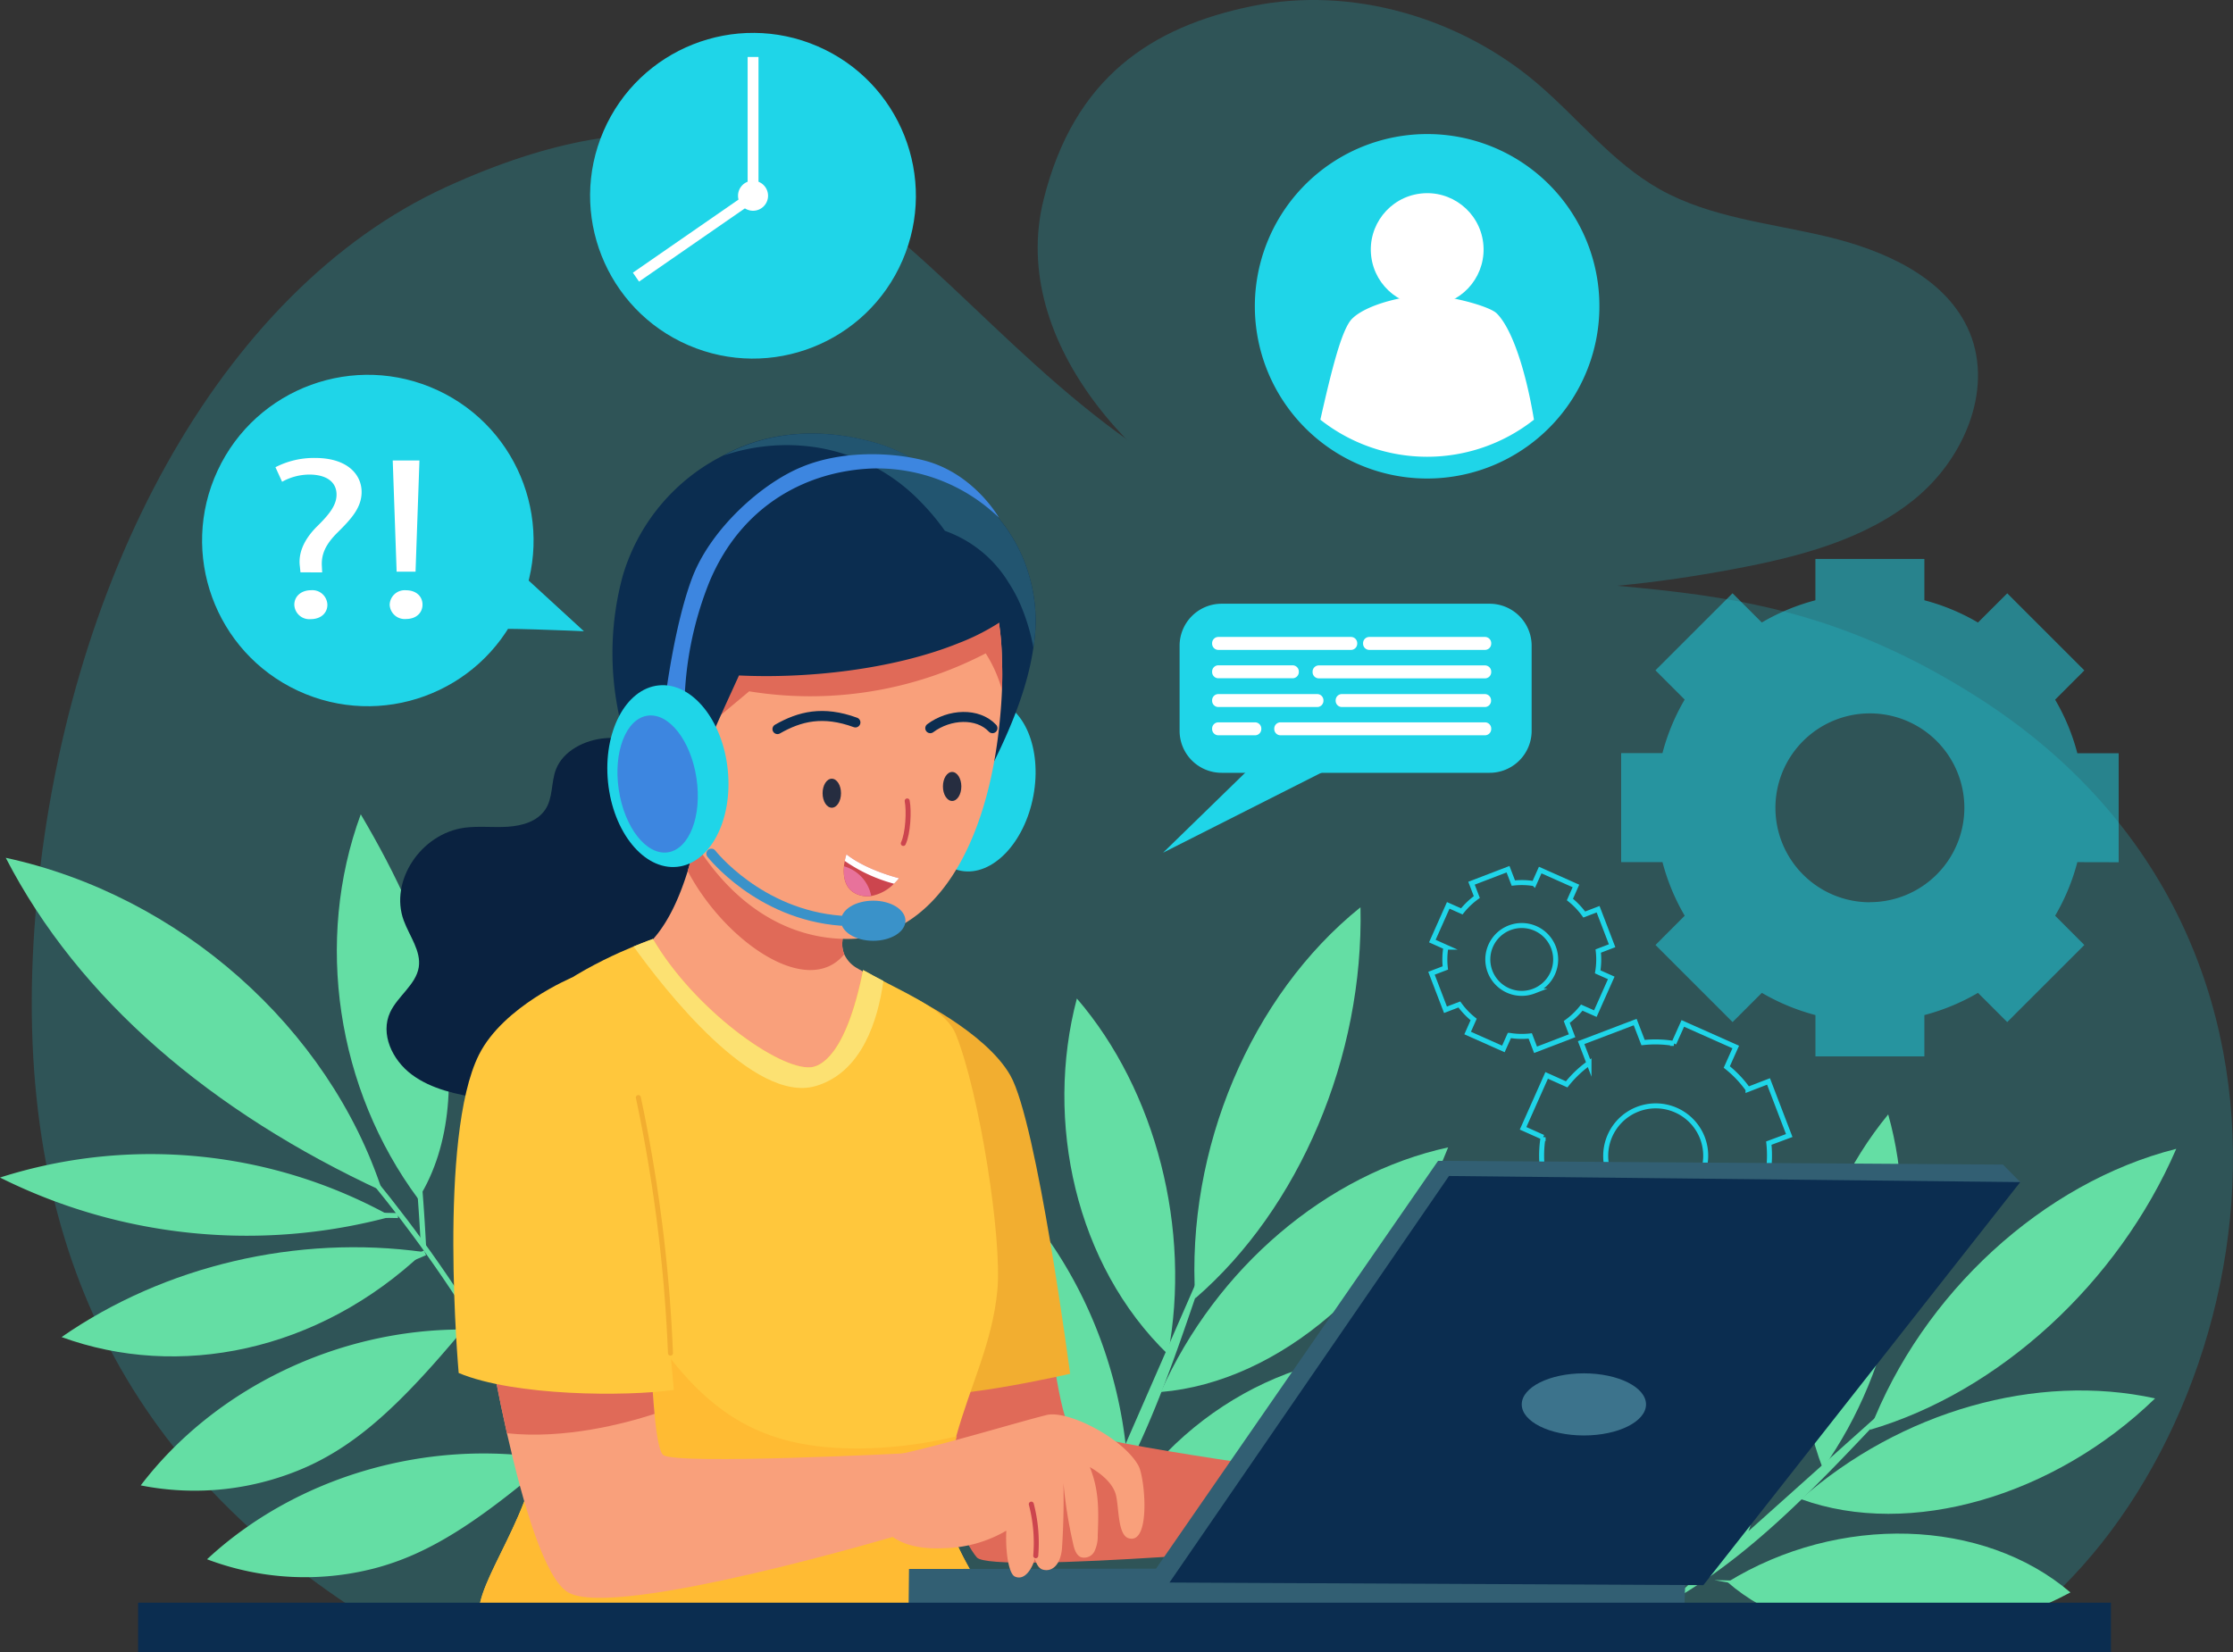<?xml version="1.0" encoding="UTF-8"?> <svg xmlns="http://www.w3.org/2000/svg" viewBox="0 0 446.28 330.28"><rect x="0" y="0" width="446.28" height="330.28" fill="#333333" stroke="none"/> <defs> <style>.cls-1{opacity:0.2;}.cls-2,.cls-3{fill:#1fd5e8;}.cls-3{opacity:0.5;}.cls-18,.cls-19,.cls-25,.cls-26,.cls-4{fill:none;stroke-miterlimit:10;}.cls-4{stroke:#1fd5e8;}.cls-5{fill:#fff;}.cls-6{fill:#64dea4;}.cls-7{fill:#e06a58;}.cls-8{fill:#f2ae30;}.cls-9{fill:#0a2240;}.cls-10{fill:#f9a07b;}.cls-11{fill:#ffc73c;}.cls-12{fill:#fb3;}.cls-13{fill:#fce172;}.cls-14{fill:#325f73;}.cls-15{fill:#0b2d50;}.cls-16{fill:#3c738c;}.cls-17{fill:#225570;}.cls-18{stroke:#0b2d50;}.cls-18,.cls-19,.cls-25,.cls-26{stroke-linecap:round;}.cls-18,.cls-25{stroke-width:2px;}.cls-19{stroke:#cc454e;}.cls-20{fill:#262d40;}.cls-21{fill:#cc454e;}.cls-22{fill:#e8729b;}.cls-23{fill:#3d86e0;}.cls-24{fill:#3a92c9;}.cls-25{stroke:#3a92c9;}.cls-26{stroke:#f2ae30;}</style> </defs> <g id="Слой_2" data-name="Слой 2"> <g id="OBJECTS"> <g class="cls-1"> <path class="cls-2" d="M403.67,324.71c47.49-36.11,68.64-136.24-8.47-185.34-51.05-32.5-82.8-14-140.23-35.46C184.86,77.67,174.41-1.61,89.13,37.4,44,58.06,12.63,116.29,7.12,182.47c-5.4,64.81,17.57,109.28,64.51,139.71C181.86,326.87,292.31,326,403.67,324.71Z"></path> <path class="cls-2" d="M208.57,39.9C201.4,68.7,228,97.21,256.1,109s60.24,10.42,90.3,4.78c13-2.43,26.31-5.85,36.39-14.12s15.92-22.63,10.4-34.23C388.31,55.23,376.45,50,365.13,47.3s-23.32-3.79-33.4-9.45c-9.56-5.37-16.34-14.26-24.65-21.3-15.35-13-36.92-19.43-56.89-15.32S214.67,15.42,208.57,39.9Z"></path> </g> <path class="cls-3" d="M423.43,172.37V150.58h-8.26a42.11,42.11,0,0,0-4.44-10.71l5.84-5.85-15.41-15.41-5.85,5.84A42.32,42.32,0,0,0,384.6,120v-8.26H362.82V120a42.47,42.47,0,0,0-10.71,4.44l-5.85-5.84L330.85,134l5.84,5.85a42.47,42.47,0,0,0-4.44,10.71H324v21.79h8.26a42.47,42.47,0,0,0,4.44,10.71l-5.84,5.85,15.41,15.41,5.85-5.84a42.84,42.84,0,0,0,10.71,4.44v8.26H384.6v-8.26a42.69,42.69,0,0,0,10.71-4.44l5.85,5.84,15.41-15.41-5.84-5.85a42.11,42.11,0,0,0,4.44-10.71Zm-49.71,8a18.88,18.88,0,1,1,18.87-18.88A18.88,18.88,0,0,1,373.72,180.35Z"></path> <path class="cls-4" d="M357.59,227l-4.14-10.81-4.1,1.58a22.24,22.24,0,0,0-4.24-4.47l1.79-4-10.58-4.71-1.79,4a22.58,22.58,0,0,0-6.15-.17l-1.58-4.1L316,208.43l1.57,4.1a22.19,22.19,0,0,0-4.46,4.24l-4-1.79-4.71,10.58,4,1.79a22.57,22.57,0,0,0-.16,6.15l-4.1,1.58,4.15,10.8,4.09-1.57a22.47,22.47,0,0,0,4.24,4.46l-1.78,4,10.57,4.71,1.79-4a22.64,22.64,0,0,0,6.16.16l1.57,4.1,10.81-4.15-1.58-4.09a22.52,22.52,0,0,0,4.47-4.24l4,1.78,4.71-10.57-4-1.79a22.64,22.64,0,0,0,.17-6.16Zm-23.13,13.42a10,10,0,1,1,5.76-13A10,10,0,0,1,334.46,240.38Z"></path> <path class="cls-4" d="M322.19,189.06l-2.8-7.3-2.77,1.06a15.21,15.21,0,0,0-2.86-3l1.2-2.71-7.14-3.18-1.21,2.71a14.84,14.84,0,0,0-4.16-.11l-1.06-2.77-7.3,2.8,1.06,2.77a15.21,15.21,0,0,0-3,2.86l-2.71-1.2-3.18,7.14,2.71,1.21a14.84,14.84,0,0,0-.11,4.16l-2.77,1.06,2.8,7.3,2.77-1.06a15.21,15.21,0,0,0,2.86,3l-1.2,2.71,7.14,3.18,1.21-2.71a14.83,14.83,0,0,0,4.16.11l1.06,2.77,7.3-2.8-1.06-2.77a15.21,15.21,0,0,0,3-2.86l2.71,1.2,3.18-7.14-2.71-1.21a14.84,14.84,0,0,0,.11-4.16Zm-15.63,9.07a6.78,6.78,0,1,1,3.9-8.76A6.78,6.78,0,0,1,306.56,198.13Z"></path> <path class="cls-2" d="M319.65,61.23A34.43,34.43,0,1,1,285.23,26.8,34.38,34.38,0,0,1,319.65,61.23Z"></path> <circle class="cls-5" cx="285.23" cy="49.9" r="11.27" transform="translate(-3.96 35.32) rotate(-7.04)"></circle> <path class="cls-5" d="M306.57,83.9a34.45,34.45,0,0,1-42.69,0c2.2-9.69,4.23-18.05,6.33-20.17,3-3,10.89-4.71,15-4.71s12.4,2.11,13.93,3.64C302.26,65.77,305,74.36,306.57,83.9Z"></path> <path class="cls-2" d="M235.75,146.09v-17a8.4,8.4,0,0,1,8.4-8.4h53.56a8.4,8.4,0,0,1,8.4,8.4v17a8.4,8.4,0,0,1-8.4,8.4H244.16A8.4,8.4,0,0,1,235.75,146.09Z"></path> <polyline class="cls-2" points="258.37 145.21 232.45 170.46 274.46 149.22"></polyline> <path class="cls-5" d="M242.25,128.67v-.09a1.25,1.25,0,0,1,1.25-1.25H270a1.25,1.25,0,0,1,1.25,1.25v.09a1.25,1.25,0,0,1-1.25,1.25H243.5A1.25,1.25,0,0,1,242.25,128.67Z"></path> <path class="cls-5" d="M272.42,128.67v-.09a1.25,1.25,0,0,1,1.25-1.25h23.11a1.25,1.25,0,0,1,1.25,1.25v.09a1.25,1.25,0,0,1-1.25,1.25H273.67A1.25,1.25,0,0,1,272.42,128.67Z"></path> <path class="cls-5" d="M262.33,134.36v-.09a1.25,1.25,0,0,1,1.25-1.25h33.2a1.25,1.25,0,0,1,1.25,1.25v.09a1.25,1.25,0,0,1-1.25,1.25h-33.2A1.25,1.25,0,0,1,262.33,134.36Z"></path> <path class="cls-5" d="M242.25,134.36v-.09A1.25,1.25,0,0,1,243.5,133h14.83a1.25,1.25,0,0,1,1.25,1.25v.09a1.25,1.25,0,0,1-1.25,1.25H243.5A1.25,1.25,0,0,1,242.25,134.36Z"></path> <path class="cls-5" d="M266.94,140.05V140a1.25,1.25,0,0,1,1.25-1.25h28.59A1.25,1.25,0,0,1,298,140v.09a1.25,1.25,0,0,1-1.25,1.25H268.19A1.25,1.25,0,0,1,266.94,140.05Z"></path> <path class="cls-5" d="M242.25,140.05V140a1.25,1.25,0,0,1,1.25-1.25h19.75A1.25,1.25,0,0,1,264.5,140v.09a1.25,1.25,0,0,1-1.25,1.25H243.5A1.25,1.25,0,0,1,242.25,140.05Z"></path> <path class="cls-5" d="M242.25,145.74v-.09a1.25,1.25,0,0,1,1.25-1.25h7.33a1.25,1.25,0,0,1,1.25,1.25v.09a1.25,1.25,0,0,1-1.25,1.25H243.5A1.25,1.25,0,0,1,242.25,145.74Z"></path> <path class="cls-5" d="M254.67,145.74v-.09a1.25,1.25,0,0,1,1.25-1.25h40.86a1.25,1.25,0,0,1,1.25,1.25v.09a1.25,1.25,0,0,1-1.25,1.25H255.92A1.25,1.25,0,0,1,254.67,145.74Z"></path> <circle class="cls-2" cx="73.51" cy="108.06" r="33.12" transform="translate(-55.47 129.12) rotate(-65.05)"></circle> <path class="cls-2" d="M96.51,125.88c1.19-.55,20.19.31,20.19.31L103,113.62Z"></path> <circle class="cls-2" cx="150.5" cy="39.13" r="32.55" transform="translate(54.83 161.73) rotate(-66.61)"></circle> <rect class="cls-5" x="149.42" y="11.39" width="2.17" height="27.34"></rect> <rect class="cls-5" x="137.4" y="33.65" width="2.17" height="27.71" transform="translate(178.25 188.42) rotate(-124.69)"></rect> <path class="cls-5" d="M153.5,39.13a3,3,0,1,1-3-3A3,3,0,0,1,153.5,39.13Z"></path> <path class="cls-6" d="M238.88,259.55C237,229.79,250,199,271.9,181.37,272.58,211.28,259.69,241.55,238.88,259.55Z"></path> <path class="cls-6" d="M268.32,189.38a394.73,394.73,0,0,0-23.87,53.83c-8.07,22.57-14.42,46.55-28.24,65.47"></path> <path class="cls-6" d="M232,278.27c11.1-24.83,33.13-43.59,57.42-48.9C279,256,255.78,276.28,232,278.27Z"></path> <path class="cls-6" d="M283.42,234.84q-24.89,21.9-50.61,42.56"></path> <path class="cls-6" d="M225.41,299.9c14.83-22.15,42.19-33.71,64.83-27.39C273.59,294.38,246.17,306,225.41,299.9Z"></path> <path class="cls-6" d="M284.81,274.11a215.86,215.86,0,0,1-62,26.54"></path> <path class="cls-6" d="M233.42,270.74c4.74-24.94-2.37-52.74-18.2-71.13C208.73,224.12,214.92,252.84,233.42,270.74Z"></path> <path class="cls-6" d="M216.85,206a270,270,0,0,0,17.27,66.17"></path> <path class="cls-6" d="M225.28,292c-2-25.64-15.16-49.72-34.38-63a109.57,109.57,0,0,0,10.45,38.57C207.94,281.21,217.62,289.88,225.28,292Z"></path> <path class="cls-6" d="M193.75,234.16a203.69,203.69,0,0,0,32,58.36"></path> <path class="cls-6" d="M373.71,285.83c10.49-27.29,34.62-49.43,61.23-56.17C423.28,256.58,399.48,278.28,373.71,285.83Z"></path> <path class="cls-6" d="M428.49,235.33a387.74,387.74,0,0,0-43.16,38.21c-16.38,16.82-31.83,35.58-51.8,46.8"></path> <path class="cls-6" d="M359.92,299.68c20-17.59,47.15-25.31,70.79-20.13C410.67,299,381.79,307.63,359.92,299.68Z"></path> <path class="cls-6" d="M423.2,282q-31,9.36-62.18,17.26"></path> <path class="cls-6" d="M345.26,316.28c22.19-13.68,51.11-12.81,68.53,2.06C390.11,331,361.12,330.15,345.26,316.28Z"></path> <path class="cls-6" d="M408.34,317.54a209.06,209.06,0,0,1-65.7-1.67"></path> <path class="cls-6" d="M364.3,293.57c14.41-20.28,19.52-47.95,13.07-70.79C361.58,242,355.28,270.07,364.3,293.57Z"></path> <path class="cls-6" d="M376.2,229.1a265.89,265.89,0,0,0-11.85,66"></path> <path class="cls-6" d="M348.4,309.17c8.72-23.66,7-50.48-4.56-70.16a108.18,108.18,0,0,0-6.57,38.62C337.48,292.49,342.48,304.17,348.4,309.17Z"></path> <path class="cls-6" d="M344.22,244.79a200.54,200.54,0,0,0,4.37,65"></path> <path class="cls-6" d="M76.41,238.12C65.71,205.41,35.87,179,1.15,171.48,15.75,199.78,42.22,222.3,76.41,238.12Z"></path> <path class="cls-6" d="M78.22,243.19A99,99,0,0,0,0,235.4,110.44,110.44,0,0,0,78.22,243.19Z"></path> <path class="cls-6" d="M84.7,250.29c-25.32-3.51-51.83,2.73-72.39,17C35.62,275.8,63.59,270.3,84.7,250.29Z"></path> <path class="cls-6" d="M92.59,265.78c-25.07-.1-49.72,11.81-64.46,31.16a55.08,55.08,0,0,0,33.25-3.74C71.61,288.57,80.19,280.66,92.59,265.78Z"></path> <path class="cls-6" d="M110.27,291.71c-24.73-4.24-51.06,3.42-68.89,20a55.3,55.3,0,0,0,33.44,1.82C85.7,310.69,95.51,304.32,110.27,291.71Z"></path> <path class="cls-6" d="M83.58,239.67c-16.33-22-20.76-51.65-11.48-76.88,7.08,12,13.19,24.68,16,38.15S90.44,228.79,83.58,239.67Z"></path> <path class="cls-2" d="M93.55,260.9a75.82,75.82,0,0,1,21-65.08C116.5,220,109.1,244.64,93.55,260.9Z"></path> <path class="cls-6" d="M117.34,310.53c-20.51-53.82-59.17-101-108.86-132.77l.54-.84c49.87,31.91,88.67,79.23,109.25,133.25Z"></path> <path class="cls-6" d="M84.1,249.14a394.09,394.09,0,0,0-10.95-74.63l1-.24a395.39,395.39,0,0,1,11,74.82Z"></path> <path class="cls-6" d="M93.41,262.13l-.87-.49a145.92,145.92,0,0,0,17.81-56.38l1,.1A147,147,0,0,1,93.41,262.13Z"></path> <path class="cls-6" d="M79.54,243.5a404,404,0,0,1-69.17-7l.18-1a403.09,403.09,0,0,0,69,7Z"></path> <path class="cls-6" d="M24.22,265.88l-.07-1A184,184,0,0,0,84.75,250l.4.92A185.12,185.12,0,0,1,24.22,265.88Z"></path> <rect class="cls-6" x="33.35" y="278.4" width="64.98" height="1" transform="translate(-117.59 58.73) rotate(-26.51)"></rect> <path class="cls-6" d="M49.47,311l-.19-1c14.77-2.85,23.57-6.06,33.76-9.78,7.23-2.64,15.43-5.63,27.1-9l.28,1c-11.64,3.34-19.82,6.32-27,9C73.15,304.88,64.31,308.11,49.47,311Z"></path> <path class="cls-7" d="M209.56,264.13s2.19,20.07,4.64,21.68c4.38,2.89,55.08,9.57,55.08,9.57l-1.66,13.19s-69.44,6.24-72.39,2.77c-5.12-6-14.12-35.06-14.12-35.06Z"></path> <path class="cls-8" d="M176.08,212.46,181.69,199s15.22,7.15,20.24,16c5.37,9.44,11.94,59.63,11.94,59.63s-26.87,6.19-31.81,3.56S176.08,212.46,176.08,212.46Z"></path> <path class="cls-9" d="M133.35,149.94c-3.93-1.44-8.09-2.7-12.3-2.38s-8.51,2.55-9.94,6.25c-1,2.62-.55,5.71-2.16,8.07s-4.6,3.2-7.46,3.39-5.76-.18-8.61.19c-8.8,1.17-15.08,10.73-12.19,18.56,1.15,3.12,3.51,6.1,3,9.35-.57,3.48-4.22,5.77-5.72,9-2,4.3.39,9.51,4.32,12.44s9,4,14,4.77c6.83,1,13.88,1.5,20.63.06s13.2-5,16.69-10.56c1.55-2.46,2.49-5.24,4.29-7.55,3.72-4.77,10.31-6.62,15.5-10,5.67-3.71,9.83-10.93,6.49-16.58-3.22-5.43-11.6-6.64-15-12-1.39-2.21-1.72-4.84-2.62-7.25S139.16,152.07,133.35,149.94Z"></path> <path class="cls-10" d="M156.25,216.55c1,1.14,2.16,2.39,3.78,2.5s3.14-1.09,4.24-2.26a43,43,0,0,0,10.95-21c-1.41-.8-2.77-1.57-4-2.29a6.07,6.07,0,0,1-2.49-2.74,5.26,5.26,0,0,1-.37-2.58,73.74,73.74,0,0,1,4.15-19.34C160,166,148.14,162.65,141.34,157c-.83,3.5-1.81,10.35-3.9,17.14-2.23,7.19-5.71,14.3-11.61,17.36A124.42,124.42,0,0,1,156.25,216.55Z"></path> <path class="cls-7" d="M168.36,188.19a5.25,5.25,0,0,0,.37,2.58c-7.42,9-24-2.76-31.29-16.65,2.09-6.79,3.07-13.64,3.9-17.14,6.79,5.68,18.63,9.05,31.17,11.87A73.66,73.66,0,0,0,168.36,188.19Z"></path> <path class="cls-11" d="M189,297c-1.64,10.86,10.08,22.55,10.37,28.35-24.89,0-77,1.52-103.58-2.09-1.21-6.7,11.9-21.77,11.9-36.65,0-2-.08-4.13-.24-6.45-.42-6.64-1.4-14.54-2.49-22.64-3-21.73-6.9-45-4-49.79,5.7-9.39,19-15.77,25.64-18.51,2.27-.94,3.75-1.45,3.86-1.51,8.29,14.14,25.16,26.2,31.53,25.66,1.77-.14,7-2,10.49-19.44,1.35.77,2.7,1.48,4,2.17,6.59,3.43,12.77,6.26,14.55,10.67,4.7,11.61,9.31,40.88,8.29,51.29s-5.25,18.52-8.21,29.06c-.69,2.47-1.32,5.09-1.83,7.91C189.22,295.65,189.12,296.31,189,297Z"></path> <path class="cls-12" d="M199.39,325.34c-24.89,0-77,1.52-103.58-2.09-1.21-6.7,11.9-21.77,11.9-36.65,0-2-.08-4.13-.24-6.45-.42-6.64-1.4-14.54-2.49-22.64,4.71,5,11.58-16,14.62-9.88,16.45,33.2,29.42,41.93,52,41.93a86.54,86.54,0,0,0,19.62-2.45c-.69,2.47-1.32,5.09-1.83,7.91q-.18,1-.33,2C187.38,307.84,199.1,319.53,199.39,325.34Z"></path> <path class="cls-13" d="M176.55,196.09c-1.07,7.77-4.24,18.24-13.46,21-12.46,3.73-30.49-19.55-36.46-27.88,2.27-.94,3.75-1.45,3.86-1.51,8.29,14.14,25.16,26.2,31.53,25.66,1.77-.14,7-2,10.49-19.44C173.86,194.68,175.21,195.39,176.55,196.09Z"></path> <polygon class="cls-14" points="181.67 313.65 181.58 322.32 336.58 323.25 336.9 313.42 181.67 313.65"></polygon> <polygon class="cls-14" points="403.76 236.31 400.31 232.81 287.41 232.06 230.77 313.98 233.73 316.36 403.76 236.31"></polygon> <polygon class="cls-15" points="289.59 235.09 233.73 316.36 340.43 316.88 403.76 236.31 289.59 235.09"></polygon> <ellipse class="cls-16" cx="316.55" cy="280.75" rx="12.42" ry="6.21"></ellipse> <ellipse class="cls-2" cx="195.24" cy="156.98" rx="17.39" ry="11.47" transform="translate(5.15 320.15) rotate(-79.44)"></ellipse> <path class="cls-15" d="M206.53,129.44c-1.16,8.22-4.83,17.28-10.18,27.29-1.88-8.2-3.08-18.19-4.74-28.18s-3.84-20-7.57-28.2a49,49,0,0,0-2.74-5.14,18.25,18.25,0,0,1,6.58.59,22,22,0,0,1,9,4.91A31.56,31.56,0,0,1,205.65,115,32.16,32.16,0,0,1,206.53,129.44Z"></path> <path class="cls-10" d="M200.25,137.94c-.06,1.62-.17,3.27-.32,4.91-2.28,26.6-13.45,44.85-30.54,44.85-24.13,0-39.77-27.06-39.77-53.57,0-26.15,16-45.08,34.77-42.89,10.81,1.24,18.71,4.83,24.32,10.09a33.15,33.15,0,0,1,8.22,12.54,54.83,54.83,0,0,1,3.31,18.06s0,0,0,.06C200.34,133.93,200.32,135.91,200.25,137.94Z"></path> <path class="cls-7" d="M200.25,137.94a26.73,26.73,0,0,0-3.25-7.33,75.93,75.93,0,0,1-47.27,7.59l-9.06,7.57c.06-12.1.23-20.29,5-26.15,4.43-5.5,11.82-7.57,18.82-8.47a87.05,87.05,0,0,1,23.75.15,24,24,0,0,1,8.75,2.59A54.83,54.83,0,0,1,200.25,132s0,0,0,.06C200.34,133.93,200.32,135.91,200.25,137.94Z"></path> <path class="cls-15" d="M203.73,121.56a44.58,44.58,0,0,1-12.12,7c-13.26,5.35-30.49,7.12-43.92,6.47-6.6,14.5-9.27,19.7-11,32.35-6.45-6-11.7-17.13-13.26-25.84a59.1,59.1,0,0,1,1-26.32,39.36,39.36,0,0,1,20.08-24.15,37.74,37.74,0,0,1,4.32-2c8.51-3.29,18.1-3,26.83-.32a32,32,0,0,1,12.14,7.06c6.81,6.15,11,14.48,13.74,20.72C202.47,118.44,203.16,120.17,203.73,121.56Z"></path> <path class="cls-17" d="M206.53,129.44A40.71,40.71,0,0,0,204,121a29.12,29.12,0,0,0-2.38-4.47,24.51,24.51,0,0,0-12.77-10.41,47,47,0,0,0-4.8-5.75,37,37,0,0,0-20.67-10.9,39.27,39.27,0,0,0-18.78,1.6,37.74,37.74,0,0,1,4.32-2c8.51-3.29,18.1-3,26.83-.32a32,32,0,0,1,12.14,7.06,22,22,0,0,1,9,4.91A31.56,31.56,0,0,1,205.66,115,32.3,32.3,0,0,1,206.53,129.44Z"></path> <path class="cls-18" d="M155.38,145.75c4.46-2.55,9.09-3.7,15.58-1.33"></path> <path class="cls-18" d="M185.92,145.57c3.82-2.85,9.48-3.14,12.43,0"></path> <path class="cls-19" d="M181.31,160.11c.39,2,.18,6.49-.78,8.5"></path> <ellipse class="cls-20" cx="166.24" cy="158.57" rx="1.84" ry="2.9"></ellipse> <ellipse class="cls-20" cx="190.29" cy="157.22" rx="1.84" ry="2.9"></ellipse> <path class="cls-21" d="M179.67,175.56a10.93,10.93,0,0,1-1,1.1,8.63,8.63,0,0,1-4.56,2.46h0a5.35,5.35,0,0,1-2.62-.27c-2.71-1-3-3.66-2.81-5.67,0-.39.1-.74.16-1.07a10.18,10.18,0,0,1,.33-1.32C173.21,174,179.67,175.56,179.67,175.56Z"></path> <path class="cls-5" d="M179.67,175.56a10.93,10.93,0,0,1-1,1.1,31.2,31.2,0,0,1-9.83-4.55,10.18,10.18,0,0,1,.33-1.32C173.21,174,179.67,175.56,179.67,175.56Z"></path> <path class="cls-22" d="M174.12,179.11a5.35,5.35,0,0,1-2.62-.27c-2.71-1-3-3.66-2.81-5.66a7.68,7.68,0,0,1,5.43,5.93Z"></path> <path class="cls-23" d="M136.79,141.16a69.13,69.13,0,0,1,5-24.86c6.51-15.55,19.78-22.2,32.65-22.65a35.07,35.07,0,0,1,25.22,9.86s-5-8.91-15-11.47c-6.54-1.68-16.41-2-24.33,1.27-8.16,3.31-18.33,12.5-22,22.21s-5.46,24.83-5.46,24.83Z"></path> <ellipse class="cls-2" cx="134.64" cy="155.41" rx="12.09" ry="18.32" transform="matrix(0.99, -0.1, 0.1, 0.99, -15.35, 14.76)"></ellipse> <ellipse class="cls-23" cx="131.42" cy="156.74" rx="7.85" ry="13.81" transform="translate(-21.83 21.27) rotate(-8.55)"></ellipse> <ellipse class="cls-24" cx="174.52" cy="184.06" rx="6.44" ry="4.01"></ellipse> <path class="cls-25" d="M142.17,170.65s9.46,12.16,25.91,13.41"></path> <path class="cls-10" d="M181.58,290.5l-.62,16s-57.83,17.33-67.38,11.85c-4.66-2.68-9-17.42-12.26-31.81-3.4-15.12-5.58-29.84-5.58-29.84l33.9-6.64s0,20.67,1.17,32.62c.41,4.45,1,7.69,1.79,8.22C135.59,292.86,181.58,290.5,181.58,290.5Z"></path> <path class="cls-7" d="M130.81,282.65c-6.16,2-18,5.09-29.49,3.87-3.4-15.12-5.58-29.84-5.58-29.84l33.9-6.64S129.66,270.7,130.81,282.65Z"></path> <path class="cls-10" d="M179.93,290.66c8.6-1.84,23.16-6.26,29.2-7.78,4.29-1.08,15.46,4.7,18.41,10.15,1.29,2.38,2.51,15.86-2,14.47-2.24-.7-1.87-6.48-2.57-8.84-.57-1.92-2.39-3.78-5.16-5.38,1.85,4.61,1.78,8.63,1.58,13.61a7.06,7.06,0,0,1-.64,3.2,2.3,2.3,0,0,1-2.7,1.21c-1-.42-1.37-1.69-1.6-2.8a91,91,0,0,1-1.91-12c.08,4.27,0,8.55-.28,12.81-.2,3.26-1.82,5-3.81,4.48-.89-.25-1.25-1.07-1.63-2.15-.6,2.09-2.1,4.4-4,3.52-1.18-.53-1.91-4.79-1.7-9.17a25.66,25.66,0,0,1-12.76,3.51c-4.34.2-8.78-.61-11.39-3.56A76.72,76.72,0,0,1,179.93,290.66Z"></path> <path class="cls-19" d="M207,311a30.57,30.57,0,0,0-.89-10.31"></path> <path class="cls-11" d="M125.83,216.51c-2.46-6.93-11.47-21.11-11.47-21.11s-13.75,5.72-18.63,15.43c-8.26,16.44-4.06,63.64-4.06,63.64,11.13,4.66,33.47,4.73,43,3.39C134.65,277.86,130.76,230.36,125.83,216.51Z"></path> <path class="cls-26" d="M127.58,219.41A305.75,305.75,0,0,1,134,270.5"></path> <rect class="cls-15" x="27.6" y="320.39" width="394.28" height="9.89"></rect> <path class="cls-5" d="M60.05,114.42l-.12-1.2c-.33-2.5.67-5.24,3.45-8,2.5-2.46,3.88-4.26,3.88-6.35,0-2.36-1.77-3.93-5.27-4a11.3,11.3,0,0,0-5.61,1.44L55.05,93.4A16.78,16.78,0,0,1,63,91.55c6.39,0,9.27,3.28,9.27,6.8,0,3.15-2.11,5.42-4.77,8.06-2.45,2.41-3.33,4.44-3.17,6.81l.06,1.2Zm-1.23,6.48c0-1.71,1.39-2.91,3.34-2.91a3,3,0,0,1,3.27,2.91c0,1.62-1.27,2.87-3.33,2.87A3,3,0,0,1,58.82,120.9Z"></path> <path class="cls-5" d="M77.88,120.9A3,3,0,0,1,81.16,118c2,0,3.28,1.21,3.28,2.87s-1.28,2.87-3.28,2.87A3,3,0,0,1,77.88,120.9Zm1.39-6.62-.78-22.23h5.34l-.78,22.23Z"></path> </g> </g> </svg> 